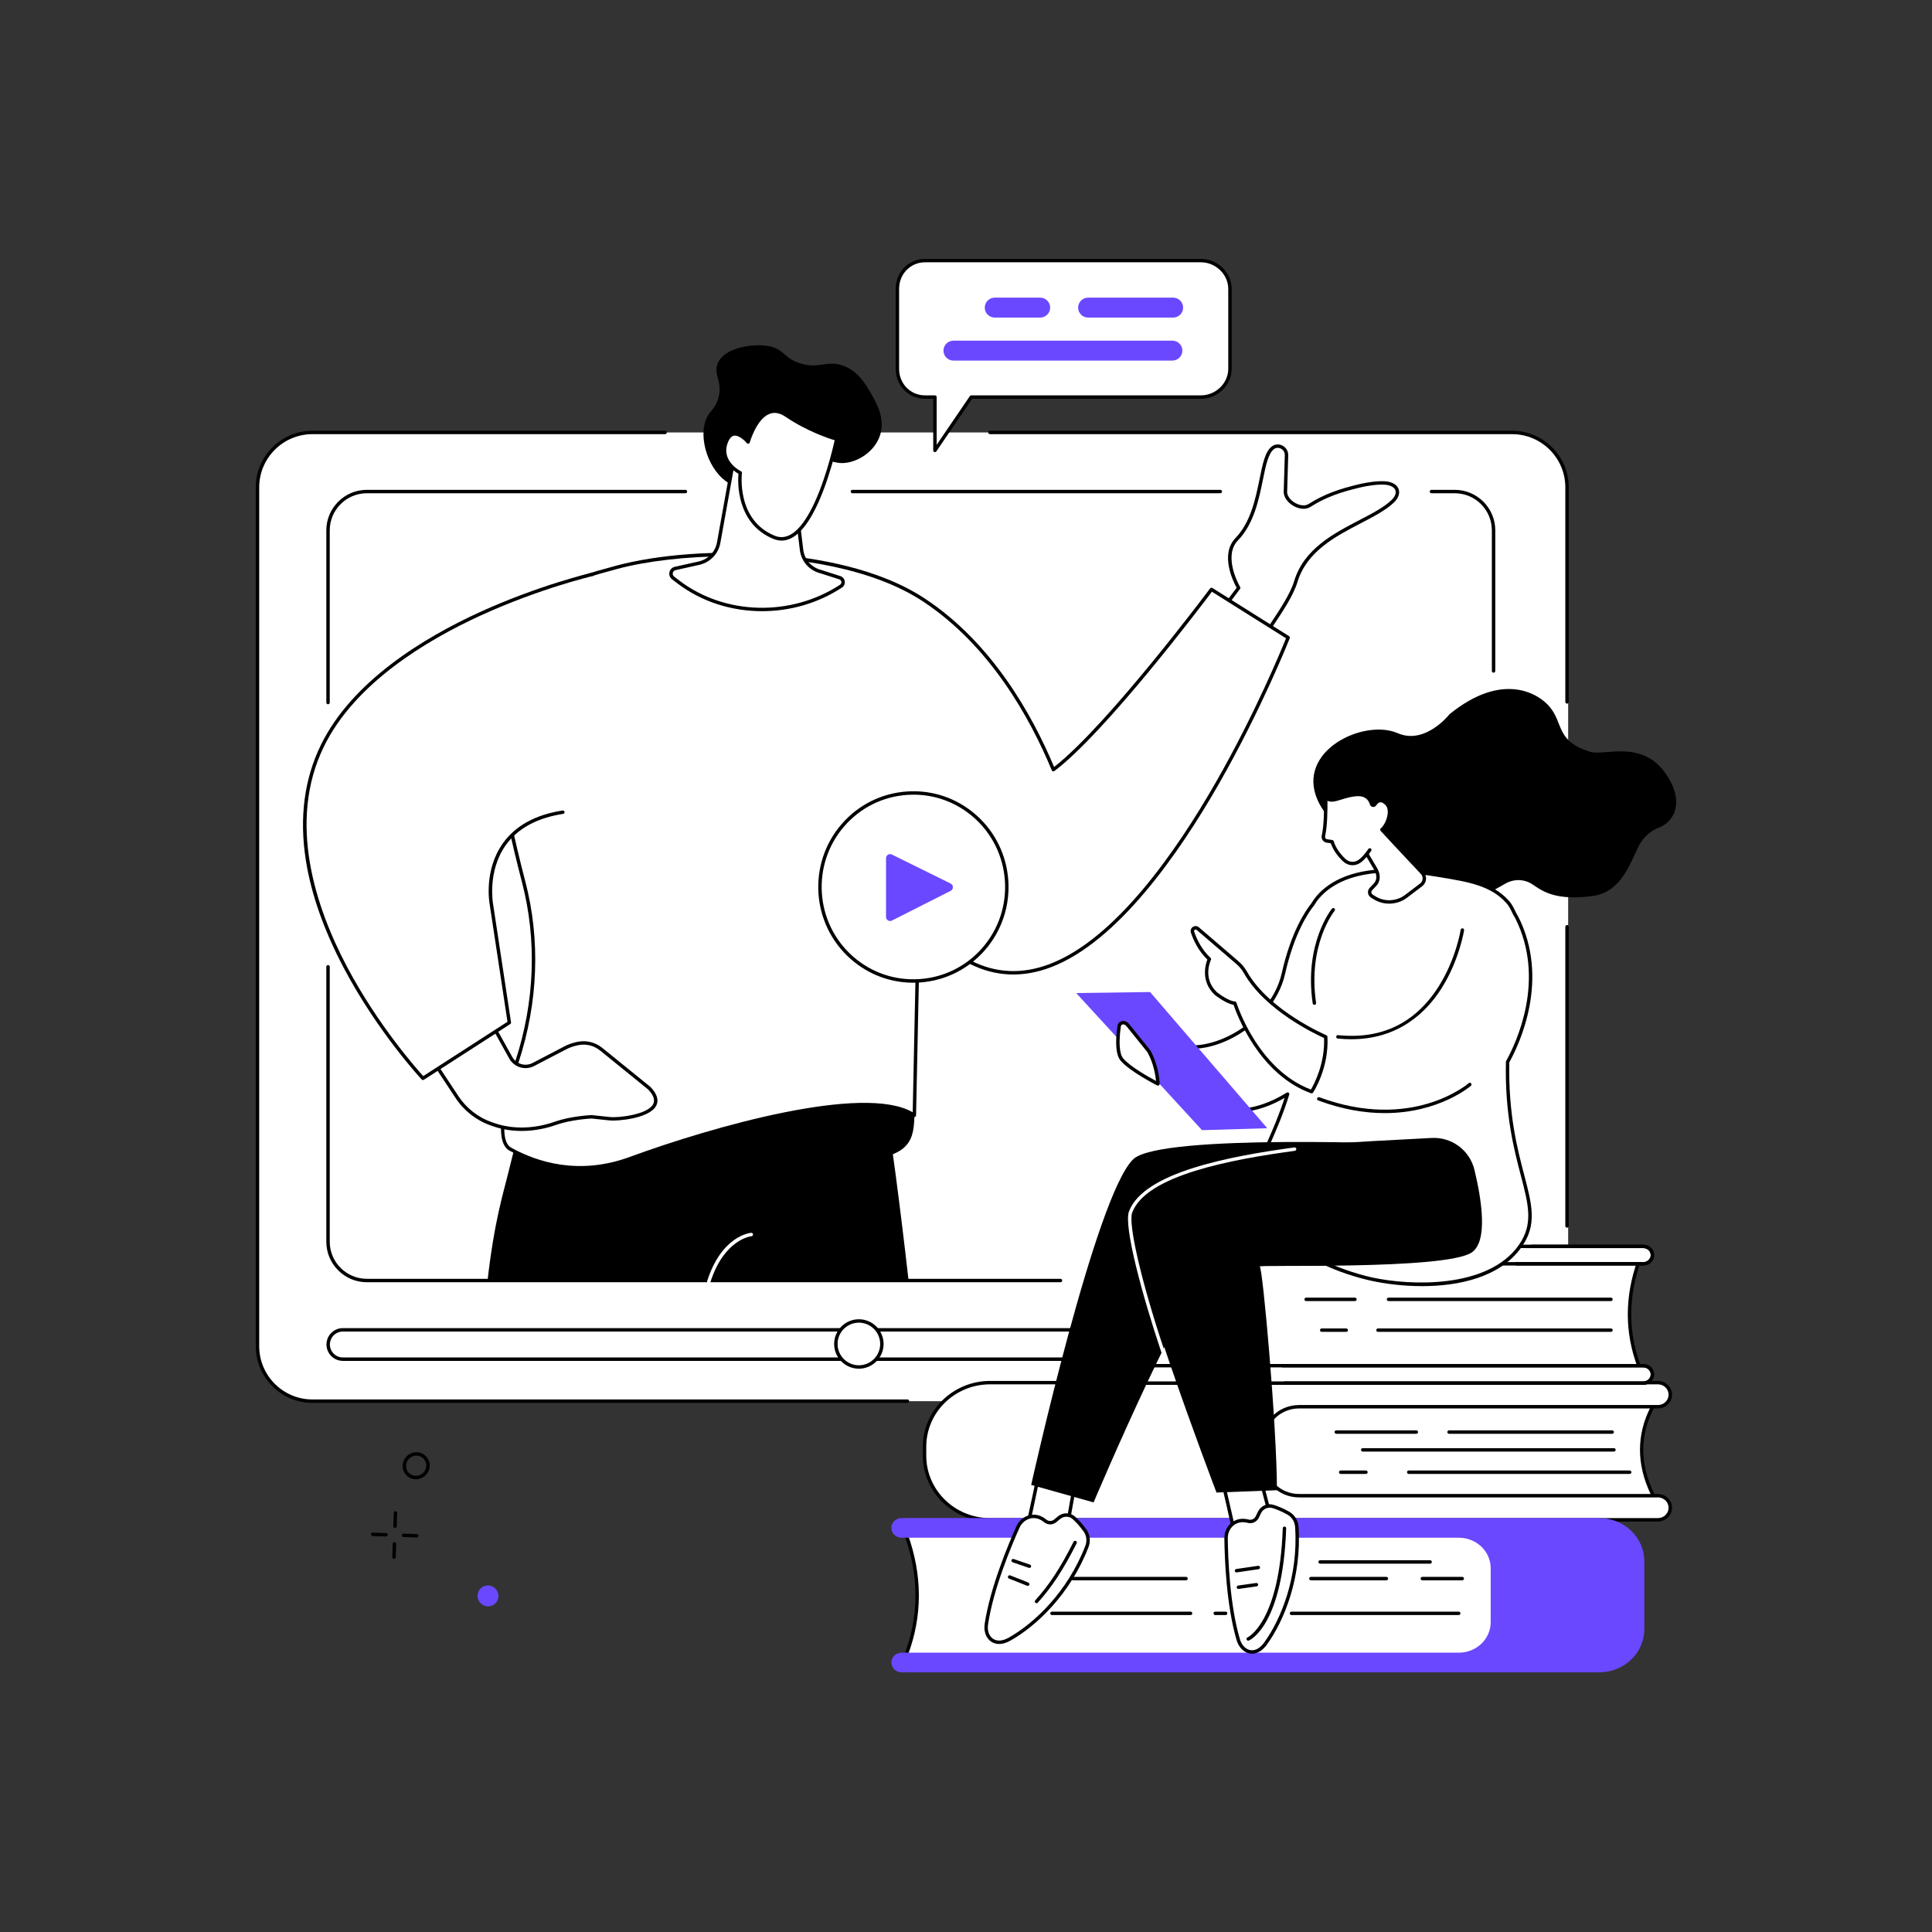 <svg version="1.2" xmlns="http://www.w3.org/2000/svg" viewBox="0 0 2500 2500" width="2500" height="2500">
	<rect x="0" y="0" width="2500" height="2500" fill="#333333" stroke="none"/>
	<style>
		.s0 { fill: #ffffff } 
		.s1 { fill: #000000 } 
		.s2 { fill: #6a48ff } 
	</style>
	<g id="_Artboards_">
	</g>
	<g id="Background">
	</g>
	<g id="Illustration">
		<g id="Webinar 1 ">
			<g id="&lt;Group&gt;">
				<g id="&lt;Group&gt;">
					<path id="&lt;Path&gt;" class="s0" d="m1958.11 1813.1h-1552.38c-39.25 0-71.08-31.82-71.08-71.08v-1111.36c0-39.25 31.83-71.08 71.08-71.08h1552.38c39.26 0 71.08 31.83 71.08 71.08v1111.36c0 39.26-31.82 71.08-71.08 71.08z"/>
					<g id="&lt;Group&gt;">
						<path id="&lt;Path&gt;" class="s1" d="m1174.3 1815.31h-770.02c-40.41 0-73.29-32.88-73.29-73.29v-1111.36c0-40.41 32.88-73.29 73.29-73.29h456.36c1.22 0 2.21 0.99 2.21 2.21 0 1.23-0.99 2.22-2.21 2.22h-456.36c-37.97 0-68.87 30.89-68.87 68.86v1111.36c0 37.97 30.9 68.87 68.87 68.87h770.02c1.22 0 2.21 0.99 2.21 2.21 0 1.22-0.99 2.21-2.21 2.21z"/>
						<path id="&lt;Path&gt;" class="s1" d="m2027.74 1588.62c-1.22 0-2.21-0.99-2.21-2.22v-387.19c0-1.22 0.99-2.21 2.21-2.21 1.22 0 2.21 0.99 2.21 2.21v387.19c0 1.23-0.99 2.22-2.21 2.22z"/>
						<path id="&lt;Path&gt;" class="s1" d="m2027.74 910.5c-1.22 0-2.21-0.99-2.21-2.21v-277.63c0-37.97-30.89-68.86-68.87-68.86h-675.72c-1.22 0-2.21-0.99-2.21-2.22 0-1.22 0.99-2.21 2.21-2.21h675.72c40.42 0 73.29 32.88 73.29 73.29v277.63c0 1.22-0.99 2.21-2.21 2.21z"/>
						<path id="&lt;Path&gt;" class="s1" d="m1579.09 638.27h-476.09c-1.22 0-2.21-0.99-2.21-2.21 0-1.22 0.99-2.21 2.21-2.21h476.09c1.22 0 2.22 0.99 2.22 2.21 0 1.22-1 2.21-2.22 2.21z"/>
						<path id="&lt;Path&gt;" class="s1" d="m424.48 911.31c-1.23 0-2.22-0.99-2.22-2.21v-222.85c0-28.89 23.51-52.4 52.41-52.4h412.31c1.22 0 2.21 0.99 2.21 2.21 0 1.22-0.99 2.21-2.21 2.21h-412.31c-26.46 0-47.98 21.53-47.98 47.98v222.85c0 1.22-0.99 2.21-2.21 2.21z"/>
						<path id="&lt;Path&gt;" class="s1" d="m1372.27 1659.2h-897.6c-28.9 0-52.41-23.51-52.41-52.41v-355.79c0-1.23 0.99-2.22 2.22-2.22 1.22 0 2.21 0.99 2.21 2.22v355.79c0 26.46 21.52 47.98 47.98 47.98h897.6c1.22 0 2.21 0.99 2.21 2.21 0 1.23-0.99 2.22-2.21 2.22z"/>
						<path id="&lt;Path&gt;" class="s1" d="m1932.67 870.46c-1.22 0-2.21-0.99-2.21-2.22v-181.99c0-26.45-21.52-47.98-47.98-47.98h-30.18c-1.23 0-2.22-0.99-2.22-2.21 0-1.22 0.99-2.21 2.22-2.21h30.18c28.9 0 52.41 23.51 52.41 52.4v181.99c0 1.23-1 2.22-2.22 2.22z"/>
					</g>
				</g>
				<g id="&lt;Group&gt;">
					<g id="&lt;Group&gt;">
						<path id="&lt;Path&gt;" class="s0" d="m1908.38 1758.75h-1464.72c-10.48 0-18.98-8.5-18.98-18.98 0-10.49 8.5-18.99 18.98-18.99h1464.72c10.49 0 18.98 8.5 18.98 18.99 0 10.48-8.49 18.98-18.98 18.98z"/>
						<path id="&lt;Compound Path&gt;" fill-rule="evenodd" class="s1" d="m1908.38 1760.97h-1464.72c-11.69 0-21.2-9.51-21.2-21.2 0-11.69 9.51-21.2 21.2-21.2h1464.72c11.69 0 21.2 9.51 21.2 21.2 0 11.69-9.51 21.2-21.2 21.2zm-1464.72-37.97c-9.25 0-16.77 7.52-16.77 16.77 0 9.25 7.52 16.77 16.77 16.77h1464.72c9.25 0 16.77-7.52 16.77-16.77 0-9.25-7.52-16.77-16.77-16.77z"/>
					</g>
					<g id="&lt;Group&gt;">
						<path id="&lt;Path&gt;" class="s0" d="m1141.15 1739.1c0 16.45-13.33 29.78-29.78 29.78-16.44 0-29.77-13.33-29.77-29.78 0-16.45 13.33-29.78 29.77-29.78 16.45 0 29.78 13.33 29.78 29.78z"/>
						<path id="&lt;Compound Path&gt;" fill-rule="evenodd" class="s1" d="m1111.37 1771.09c-17.64 0-31.99-14.35-31.99-31.99 0-17.64 14.35-31.99 31.99-31.99 17.64 0 31.99 14.35 31.99 31.99 0 17.64-14.35 31.99-31.99 31.99zm0-59.56c-15.2 0-27.56 12.37-27.56 27.57 0 15.2 12.36 27.57 27.56 27.57 15.2 0 27.57-12.37 27.57-27.57 0-15.2-12.37-27.57-27.57-27.57z"/>
					</g>
				</g>
				<g id="&lt;Group&gt;">
					<g id="&lt;Group&gt;">
						<path id="&lt;Path&gt;" class="s1" d="m917.08 1658.53h258.79c-22.91-203.52-45.83-333.4-45.83-333.4l-389.73-68.02-38.9 111.17c-11.64 33.65-27.59 83.15-42.46 144.37-7.98 32.86-19.19 66.24-28.25 145.88z"/>
						<path id="&lt;Path&gt;" class="s0" d="m917.12 1660.76q-0.34 0-0.67-0.11c-1.17-0.37-1.81-1.62-1.44-2.78 18.83-58.94 55.49-62.5 57.05-62.62 1.19-0.08 2.28 0.81 2.38 2.03 0.09 1.21-0.81 2.28-2.03 2.38-0.35 0.03-35.32 3.64-53.18 59.56-0.3 0.94-1.17 1.54-2.11 1.54z"/>
					</g>
					<g id="&lt;Group&gt;">
						<path id="&lt;Path&gt;" class="s1" d="m1183.33 1435.07c-0.5 32.45 1.32 61.17-64.09 65.22-77.5 4.81-136.65-76.6-136.65-76.6 0 0 200.91 0.57 200.74 11.38z"/>
						<g id="&lt;Group&gt;">
							<path id="&lt;Path&gt;" class="s0" d="m1565.36 810.92l37.47-50.22c0 0-24.1-40.58-2.5-62.96 35.41-36.71 28.15-104.31 46.79-118.31 7.36-5.53 17.9 0.48 17.62 9.69l-1.42 47.64c0.36 12.78 20.37 24.21 31.11 17.35 20.77-13.26 40.94-19.67 64.22-25.25 12.26-2.95 28.62-5.14 37.4-3.37 13.39 2.7 16.16 13.39 6.36 22.92-29.74 28.92-107.08 42.83-125.62 104.08-7.1 23.48-30.55 53.81-48.75 82.95z"/>
							<path id="&lt;Compound Path&gt;" fill-rule="evenodd" class="s1" d="m1628.04 837.65q-0.41 0-0.81-0.15l-62.67-24.52c-0.65-0.26-1.14-0.79-1.33-1.46-0.19-0.66-0.06-1.37 0.36-1.93l36.6-49.06c-4.06-7.35-22.01-43.03-1.45-64.33 19.77-20.49 26.06-51.41 31.11-76.26 4.06-19.98 7.27-35.76 15.94-42.28 4.02-3.02 9.14-3.41 13.7-1.05 4.76 2.47 7.62 7.29 7.46 12.58l-1.41 47.63c0.14 5.18 4.51 10.87 11.13 14.38 6.14 3.25 12.49 3.65 16.57 1.05 20.77-13.26 40.97-19.8 64.89-25.55 12.53-3 29.24-5.21 38.36-3.38 7.19 1.45 11.99 5.09 13.51 10.26 1.53 5.2-0.67 11.19-6.05 16.42-10.28 9.99-26.11 18.23-42.86 26.95-32.9 17.12-70.18 36.52-82.18 76.18-5.25 17.36-18.88 37.81-33.32 59.46-5.26 7.9-10.7 16.06-15.67 24.02-0.42 0.67-1.14 1.04-1.88 1.04zm-59.17-27.74l58.27 22.8c4.74-7.52 9.83-15.16 14.77-22.57 14.25-21.37 27.7-41.56 32.77-58.29 12.54-41.44 50.7-61.3 84.36-78.82 16.46-8.57 32.01-16.66 41.83-26.2 4.16-4.05 5.94-8.42 4.88-12.01-1.03-3.5-4.63-6.05-10.14-7.16-8.44-1.7-24.39 0.45-36.45 3.35-23.49 5.63-43.28 12.04-63.54 24.97-5.51 3.51-13.37 3.18-21.02-0.87-8-4.24-13.3-11.42-13.49-18.29l1.42-47.76c0.11-3.58-1.84-6.85-5.07-8.52-3.02-1.57-6.39-1.32-9.01 0.66-7.33 5.5-10.54 21.32-14.27 39.63-5.16 25.4-11.59 57.02-32.26 78.44-20.19 20.93 2.58 59.91 2.81 60.3 0.46 0.77 0.4 1.73-0.13 2.45z"/>
						</g>
						<g id="&lt;Group&gt;">
							<path id="&lt;Path&gt;" class="s0" d="m1567.68 762.72c0 0-134.57 180.42-204.62 233.24-30.6-73.84-82.66-163.49-167.31-219.44-103.59-68.48-294.55-69.82-397.2-42.57-32.17 8.55-60.85 17.58-86.29 27.39-99.3 38.29-82.06 197.71-34.62 379.91 19.88 76.34 15.97 157.07-8.51 232.06-16.72 51.25-27.81 103.19-8.73 113.73 39.82 22.01 94.35 34.45 155.1 12.16 121.49-44.6 311.06-95.08 367.66-55.93l5.51-263.42c12.15 24.83 33.04 48.15 67.47 65.51 204.75 103.25 410.72-420.31 410.72-420.31z"/>
							<path id="&lt;Compound Path&gt;" fill-rule="evenodd" class="s1" d="m750.71 1513.28c-37.53 0-68.83-11.84-91.38-24.3-17.02-9.41-14.43-48.55 7.7-116.36 24.96-76.45 27.89-156.27 8.47-230.81-27.73-106.48-39.74-184.19-37.79-244.55 2.4-74.64 26.53-119.78 73.75-137.98 25.17-9.71 53.47-18.69 86.52-27.47 54.38-14.43 128.76-19.92 198.98-14.68 58.09 4.34 139.94 17.84 200.01 57.54 86.28 57.04 138.33 149.36 167.03 217.78 69.61-54.14 200.57-229.27 201.9-231.05 0.69-0.93 1.98-1.16 2.95-0.55l99.18 62.33c0.9 0.56 1.27 1.69 0.89 2.68-0.36 0.91-36.24 91.6-91.9 188.83-51.47 89.92-130.9 204.01-217 236.86-36.46 13.91-71.74 12.49-104.88-4.22-28.74-14.49-50.38-34.28-64.44-58.91l-5.33 254.9c-0.02 0.81-0.48 1.55-1.2 1.92-0.73 0.37-1.6 0.32-2.27-0.15-58.18-40.24-257.21 16.38-365.64 56.18-23.39 8.59-45.37 12.01-65.55 12.01zm192.91-793.46c-55.04 0-106.59 6.2-144.5 16.27-32.89 8.73-61.05 17.67-86.07 27.31-82.66 31.87-92.92 148.23-33.27 377.29 19.63 75.36 16.68 156.04-8.54 233.31-26.63 81.58-20.01 105.45-9.77 111.11 33.86 18.71 87.94 35.99 153.27 12.01 107.25-39.37 302.76-94.88 366.29-57.82l5.43-259.5c0.02-1.02 0.74-1.89 1.73-2.11 0.99-0.21 2.02 0.27 2.47 1.19 13.35 27.29 35.72 49 66.47 64.5 31.98 16.13 66.06 17.48 101.31 4.04 84.87-32.38 163.61-145.6 214.72-234.88 51.31-89.63 85.76-173.69 90.96-186.6l-95.9-60.26c-13.69 18.22-137.89 182.33-203.83 232.04-0.55 0.41-1.25 0.55-1.91 0.37-0.66-0.18-1.2-0.65-1.47-1.29-28.22-68.1-80.01-161.27-166.48-218.44-64.05-42.33-162.01-58.54-250.91-58.54z"/>
						</g>
						<g id="&lt;Group&gt;">
							<path id="&lt;Path&gt;" class="s0" d="m596.77 1253.28l64.13 115.42c5.85 10.53 19.13 14.35 29.68 8.53l40.38-21.05c4.58-2.52 10.67-4.66 16.97-5.93 10.64-2.15 21.69 0.66 30.12 7.5l62.39 50.61c31.35 33.49-37.45 40.76-51.22 39.29-23.66-2.52-23.66-2.52-23.66-2.52 0 0-26.09 1.08-46.98 8.48-20.9 7.4-50.4 12.08-80.62 1.44l-2.36-0.84c-18.08-6.36-33.58-18.46-44.14-34.45l-76.96-116.47z"/>
							<path id="&lt;Compound Path&gt;" fill-rule="evenodd" class="s1" d="m674.95 1463.45c-11.74 0-24.58-1.69-37.72-6.32l-2.37-0.83c-18.42-6.48-34.49-19.02-45.25-35.32l-76.95-116.47c-0.33-0.5-0.45-1.12-0.31-1.71 0.13-0.58 0.49-1.09 1-1.4l82.27-50.01c0.51-0.31 1.13-0.4 1.71-0.25 0.58 0.16 1.08 0.54 1.37 1.07l64.13 115.41c5.25 9.44 17.22 12.89 26.69 7.68l40.42-21.08c4.78-2.63 11.03-4.82 17.55-6.14 11.27-2.27 22.92 0.62 31.95 7.95l62.39 50.61q0.12 0.09 0.22 0.21c8.23 8.79 10.65 16.77 7.18 23.72-8.39 16.84-50.38 20.34-60.24 19.28l-23.5-2.5c-2.2 0.11-26.68 1.45-46.17 8.35-9.85 3.48-25.72 7.75-44.37 7.75zm-157.33-159.46l75.68 114.56c10.23 15.48 25.52 27.41 43.03 33.58l2.37 0.83c32.76 11.53 63.64 4.05 79.14-1.43 20.96-7.43 46.55-8.56 47.63-8.61q0.16-0.01 0.32 0.02l23.67 2.51c10.85 1.16 48.97-3.11 55.81-16.85 2.55-5.1 0.41-11.36-6.34-18.62l-62.27-50.52c-8.01-6.49-18.32-9.06-28.29-7.04-6.01 1.21-11.96 3.29-16.34 5.7l-40.42 21.08c-11.55 6.36-26.22 2.14-32.64-9.43l-63.02-113.4z"/>
						</g>
						<path id="&lt;Path&gt;" class="s0" d="m728.32 1050.98c-111.39 17.24-92.51 118.73-92.51 118.73l23.29 153.55-111.8 72.07c0 0-224.01-238.77-129.97-430.62 77.88-158.89 349.36-221.52 349.36-221.52z"/>
						<path id="&lt;Path&gt;" class="s1" d="m547.3 1397.55c-0.59 0-1.18-0.24-1.61-0.7-0.56-0.6-56.71-60.87-100.59-143.85-25.81-48.8-42.4-95.81-49.32-139.72-8.67-55.05-2.09-105.37 19.56-149.54 40.52-82.67 133.82-138.83 204.95-171.39 76.92-35.2 145.22-51.16 145.9-51.32 1.18-0.28 2.38 0.47 2.66 1.66 0.27 1.19-0.47 2.38-1.66 2.66-0.68 0.15-68.61 16.03-145.13 51.06-70.45 32.25-162.81 87.8-202.75 169.27-48.16 98.27-10.43 209.36 29.7 285.25 39.98 75.61 90.16 132.19 98.66 141.54l109.02-70.3-23.07-152.13c-0.32-1.7-7.77-43.71 17.05-78.73 16.14-22.77 42.15-37.08 77.32-42.52 1.2-0.19 2.33 0.64 2.52 1.85 0.19 1.21-0.64 2.34-1.85 2.52-33.91 5.25-58.93 18.93-74.35 40.67-23.75 33.46-16.4 75.06-16.33 75.48l23.3 153.62c0.13 0.86-0.25 1.72-0.98 2.19l-111.8 72.07q-0.56 0.36-1.2 0.36z"/>
					</g>
					<g id="&lt;Group&gt;">
						<path id="&lt;Path&gt;" class="s1" d="m1062.76 597.77c10.78-4.9 16.36 3.26 32.42 1.05 17.06-2.35 35.83-15.01 42.88-33.51 8.5-22.35-3.76-43.65-11.49-57.08-7.69-13.36-17.47-28.24-34.44-34.66-22.14-8.38-31.39 4.48-56.73-3.41-20.6-6.42-19.09-16.36-37.43-21.58-15.29-4.36-59.35-1.87-69.21 21.58-6.25 14.88 7.24 23.93 0.51 45.98-4.04 13.24-10.39 14.86-15.02 25.08-11.49 25.36 2.92 69.9 30.33 84.82 37.21 20.25 99.59-19.82 118.18-28.27z"/>
						<g id="&lt;Group&gt;">
							<path id="&lt;Path&gt;" class="s0" d="m1028.54 640.31l8.66 71.14c1.65 13.54 11.39 24.7 24.58 28.15l24.94 7.96c4.86 1.56 5.83 8.11 1.56 10.91-62.99 41.32-149.92 40.59-210.23-5.22l-7.05-5.36c-4.69-3.56-3.07-10.98 2.67-12.27l30.85-6.9c13.04-2.92 23.06-13.38 25.43-26.55l18.87-104.79z"/>
							<path id="&lt;Compound Path&gt;" fill-rule="evenodd" class="s1" d="m986.09 790.88c-39.17 0-77.97-12.01-109.37-35.87l-7.06-5.36c-2.86-2.17-4.17-5.71-3.4-9.23 0.77-3.51 3.42-6.17 6.92-6.96l30.85-6.9c12.21-2.73 21.53-12.45 23.75-24.78l18.86-104.79c0.13-0.7 0.58-1.29 1.22-1.6 0.64-0.31 1.38-0.29 2.01 0.04l79.72 42.93c0.63 0.34 1.06 0.97 1.15 1.68l8.65 71.14c1.55 12.73 10.56 23.04 22.95 26.27l25.05 8.01c3.1 0.99 5.29 3.61 5.73 6.85 0.44 3.18-0.95 6.25-3.62 8-31.13 20.43-67.43 30.57-103.41 30.57zm-35.63-190.11l-18.33 101.79c-2.53 14.09-13.19 25.2-27.13 28.32l-30.85 6.9c-1.83 0.41-3.17 1.75-3.57 3.59-0.4 1.84 0.26 3.62 1.75 4.76l7.06 5.36c58.8 44.66 144.2 46.76 207.68 5.13 1.25-0.82 1.87-2.21 1.67-3.72-0.21-1.55-1.22-2.76-2.7-3.23l-24.93-7.97c-14.05-3.66-24.34-15.44-26.11-29.99l-8.52-69.99z"/>
						</g>
						<g id="&lt;Group&gt;">
							<path id="&lt;Path&gt;" class="s0" d="m957.89 611.82c0 0-28.09-13.66-18.21-39.73 9.03-23.83 28.38-0.13 28.38-0.13 0 0 15.93-57.16 49.41-34.61 33.48 22.54 65.19 30.73 65.19 30.73 0 0-11.79 57.53-32.96 95.81-12.77 23.09-28.96 39.17-48.03 31.41-52.21-21.23-43.78-83.48-43.78-83.48z"/>
							<path id="&lt;Compound Path&gt;" fill-rule="evenodd" class="s1" d="m1011.43 699.52q-5.25 0.01-10.59-2.17c-48.55-19.74-46.15-74.42-45.3-84.29-5.75-3.33-27.07-17.62-17.93-41.75 2.68-7.09 6.58-11.09 11.6-11.91 7.04-1.16 14.14 4.6 17.88 8.28 3.02-8.83 11.9-30.67 27.49-36.41 7.65-2.82 15.76-1.39 24.13 4.24 32.78 22.08 64.19 30.35 64.51 30.43 1.14 0.3 1.85 1.43 1.61 2.59-0.12 0.58-12.1 58.3-33.2 96.43-12.71 22.99-26.2 34.56-40.2 34.56zm-60.35-135.84q-0.59 0-1.17 0.09c-3.33 0.55-6.08 3.61-8.16 9.11-9.03 23.84 16.04 36.43 17.11 36.96 0.86 0.42 1.35 1.34 1.22 2.28-0.08 0.61-7.56 60.81 42.42 81.13 15.39 6.26 30.63-3.97 45.26-30.43 18.56-33.54 30-82.69 32.3-93.17-7.6-2.25-35.25-11.23-63.83-30.47-7.11-4.79-13.88-6.06-20.12-3.76-17.13 6.31-25.84 36.83-25.92 37.14-0.22 0.79-0.87 1.4-1.68 1.57-0.81 0.16-1.64-0.13-2.17-0.77-2.31-2.82-9.28-9.68-15.26-9.68z"/>
						</g>
					</g>
				</g>
				<g id="&lt;Group&gt;">
					<g id="&lt;Group&gt;">
						<path id="&lt;Path&gt;" class="s0" d="m1554.04 337.21h-357.14c-20.22 0-35.69 16.45-35.69 36.67v103.36c0 20.22 15.47 36.56 35.69 36.56 0.18 0 5.62 0 12.91 0v69.02l47-69.02c68.3 0 297.23 0 297.23 0 20.22 0 37.54-16.34 37.54-36.56v-103.36c0-20.22-17.32-36.67-37.54-36.67z"/>
						<path id="&lt;Compound Path&gt;" fill-rule="evenodd" class="s1" d="m1209.81 585.03q-0.32 0-0.65-0.1c-0.93-0.29-1.56-1.14-1.56-2.11v-66.81h-10.7c-21.25 0-37.9-17.03-37.9-38.77v-103.35c0-21.81 16.65-38.89 37.9-38.89h357.14c21.55 0 39.75 17.81 39.75 38.89v103.35c0 21.02-18.2 38.77-39.75 38.77h-296.06l-46.34 68.05c-0.42 0.62-1.11 0.97-1.83 0.97zm-12.91-245.61c-18.77 0-33.47 15.14-33.47 34.47v103.35c0 19.26 14.7 34.34 33.47 34.34h12.91c1.22 0 2.21 0.99 2.21 2.22v61.84l42.96-63.09c0.41-0.6 1.09-0.97 1.83-0.97h297.23c19.15 0 35.33-15.72 35.33-34.34v-103.35c0-18.68-16.18-34.47-35.33-34.47z"/>
					</g>
					<g id="&lt;Group&gt;">
						<path id="&lt;Path&gt;" class="s2" d="m1407.97 410.92h110.11c7.11 0 12.88-5.76 12.88-12.88 0-7.11-5.77-12.88-12.88-12.88h-110.11c-7.12 0-12.88 5.77-12.88 12.88 0 7.12 5.76 12.88 12.88 12.88z"/>
						<path id="&lt;Path&gt;" class="s2" d="m1287.14 410.92h58.88c7.12 0 12.88-5.76 12.88-12.88 0-7.11-5.76-12.88-12.88-12.88h-58.88c-7.11 0-12.88 5.77-12.88 12.88 0 7.12 5.77 12.88 12.88 12.88z"/>
						<path id="&lt;Path&gt;" class="s2" d="m1233.72 466.58h283.36c7.11 0 12.88-5.77 12.88-12.88 0-7.12-5.77-12.88-12.88-12.88h-283.36c-7.12 0-12.88 5.76-12.88 12.88 0 7.11 5.76 12.88 12.88 12.88z"/>
					</g>
				</g>
				<g id="&lt;Group&gt;">
					<g id="&lt;Group&gt;">
						<path id="&lt;Path&gt;" class="s0" d="m1102.26 1239.29c-50.27-44.25-55.35-121.1-11.35-171.66 44-50.55 120.41-55.66 170.68-11.41 50.26 44.25 55.35 121.11 11.35 171.66-44 50.55-120.42 55.66-170.68 11.41z"/>
						<path id="&lt;Compound Path&gt;" fill-rule="evenodd" class="s1" d="m1181.75 1271.63c-29.83 0-58.3-10.74-80.95-30.68-51.1-44.98-56.28-123.38-11.56-174.77 21.68-24.91 51.71-39.83 84.56-42.02 32.82-2.18 64.51 8.62 89.25 30.4 51.1 44.98 56.28 123.38 11.56 174.77-21.68 24.91-51.71 39.84-84.56 42.02q-4.17 0.28-8.3 0.28zm0.34-243.32q-3.98 0-8 0.27c-31.66 2.1-60.61 16.49-81.51 40.51-43.13 49.55-38.14 125.16 11.14 168.54 23.85 21 54.4 31.4 86.03 29.3 31.67-2.1 60.62-16.49 81.52-40.5 43.13-49.56 38.13-125.17-11.14-168.55-21.84-19.22-49.29-29.57-78.04-29.57z"/>
					</g>
					<path id="&lt;Path&gt;" class="s2" d="m1146.52 1186.55v-76.09c0-3.88 4.07-6.42 7.55-4.7l76.09 37.57c3.87 1.91 3.9 7.42 0.05 9.37l-76.09 38.52c-3.48 1.76-7.6-0.77-7.6-4.67z"/>
				</g>
			</g>
			<g id="&lt;Group&gt;">
				<g id="&lt;Group&gt;">
					<g id="&lt;Group&gt;">
						<path id="&lt;Path&gt;" class="s0" d="m2138.62 1933.91c-18.28-37.61-20.02-75.52 0-113.81l-14.37-17.24-499.06 12.93 13.55 124.84 486.48 4.38z"/>
						<path id="&lt;Compound Path&gt;" fill-rule="evenodd" class="s1" d="m2125.22 1947.23q-0.01 0-0.02 0l-486.48-4.39c-1.12-0.01-2.06-0.85-2.18-1.97l-13.55-124.85c-0.06-0.61 0.13-1.22 0.54-1.69 0.41-0.46 0.99-0.74 1.61-0.76l499.06-12.92c0.67 0.04 1.32 0.28 1.75 0.8l14.37 17.23c0.57 0.69 0.68 1.65 0.26 2.44-18.94 36.23-18.93 72.81 0.03 111.83 0.45 0.91 0.21 2.02-0.58 2.67l-13.4 11.1c-0.4 0.33-0.9 0.51-1.41 0.51zm-484.49-8.79l483.7 4.36 11.45-9.49c-18.36-38.79-18.33-76.77 0.1-112.92l-12.74-15.29-495.59 12.84z"/>
					</g>
					<g id="&lt;Group&gt;">
						<path id="&lt;Path&gt;" class="s0" d="m1281.18 1789.12h535.76 328.44c8.82 0 15.97 6.98 15.97 15.6 0 8.61-7.15 15.6-15.97 15.6h-464.35c-25.4 0-45.99 20.11-45.99 44.92v25.26c0 24.81 20.59 44.93 45.99 44.93h464.35c8.82 0 15.97 6.98 15.97 15.6 0 8.61-7.15 15.6-15.97 15.6h-864.2c-46.84 0-84.8-37.09-84.8-82.84v-11.83c0-45.75 37.96-82.84 84.8-82.84z"/>
						<path id="&lt;Compound Path&gt;" fill-rule="evenodd" class="s1" d="m2145.38 1968.84h-864.2c-47.98 0-87.01-38.16-87.01-85.05v-11.83c0-46.9 39.03-85.05 87.01-85.05h864.2c10.03 0 18.19 7.99 18.19 17.81 0 9.82-8.16 17.81-18.19 17.81h-464.35c-24.14 0-43.78 19.16-43.78 42.71v25.26c0 23.55 19.64 42.72 43.78 42.72h464.35c10.03 0 18.19 7.99 18.19 17.81 0 9.82-8.16 17.81-18.19 17.81zm-864.2-177.51c-45.54 0-82.59 36.17-82.59 80.63v11.83c0 44.45 37.05 80.62 82.59 80.62h864.2c7.59 0 13.76-6 13.76-13.38 0-7.39-6.17-13.39-13.76-13.39h-464.35c-26.58 0-48.21-21.15-48.21-47.14v-25.26c0-25.99 21.63-47.14 48.21-47.14h464.35c7.59 0 13.76-6 13.76-13.38 0-7.38-6.17-13.39-13.76-13.39z"/>
					</g>
					<g id="&lt;Group&gt;">
						<path id="&lt;Path&gt;" class="s1" d="m1832.75 1855.31h-103.62c-1.22 0-2.21-0.99-2.21-2.21 0-1.23 0.99-2.22 2.21-2.22h103.62c1.22 0 2.21 0.99 2.21 2.22 0 1.22-0.99 2.21-2.21 2.21z"/>
						<path id="&lt;Path&gt;" class="s1" d="m2086.17 1855.31h-211.11c-1.22 0-2.21-0.99-2.21-2.21 0-1.23 0.99-2.22 2.21-2.22h211.11c1.22 0 2.21 0.99 2.21 2.22 0 1.22-0.99 2.21-2.21 2.21z"/>
						<path id="&lt;Path&gt;" class="s1" d="m2088.45 1878.33h-325.1c-1.22 0-2.21-0.99-2.21-2.21 0-1.22 0.99-2.21 2.21-2.21h325.1c1.22 0 2.21 0.99 2.21 2.21 0 1.22-0.99 2.21-2.21 2.21z"/>
						<path id="&lt;Path&gt;" class="s1" d="m1767.52 1907.24h-32.69c-1.22 0-2.21-0.99-2.21-2.21 0-1.22 0.99-2.21 2.21-2.21h32.69c1.23 0 2.22 0.99 2.22 2.21 0 1.22-0.99 2.21-2.22 2.21z"/>
						<path id="&lt;Path&gt;" class="s1" d="m2108.83 1907.24h-285.95c-1.22 0-2.21-0.99-2.21-2.21 0-1.22 0.99-2.21 2.21-2.21h285.95c1.23 0 2.22 0.99 2.22 2.21 0 1.22-0.99 2.21-2.22 2.21z"/>
					</g>
				</g>
				<g id="&lt;Group&gt;">
					<g id="&lt;Group&gt;">
						<path id="&lt;Path&gt;" class="s0" d="m1171.42 2144.25h799.15v-161.42h-799.15c20.32 54.52 20.88 108.35 0 161.42z"/>
						<path id="&lt;Compound Path&gt;" fill-rule="evenodd" class="s1" d="m1970.57 2146.46h-799.15c-0.74 0-1.42-0.36-1.83-0.97-0.41-0.6-0.5-1.37-0.23-2.05 20.29-51.58 20.29-105.36-0.02-159.84-0.25-0.68-0.16-1.44 0.26-2.03 0.41-0.6 1.09-0.95 1.82-0.95h799.15c1.22 0 2.21 0.99 2.21 2.21v161.42c0 1.22-0.99 2.21-2.21 2.21zm-795.93-4.43h793.72v-156.99h-793.78c19.22 53.45 19.24 106.23 0.06 156.99z"/>
					</g>
					<path id="&lt;Path&gt;" class="s2" d="m1887.7 1989.79h-721.02c-7.34 0-13.29-5.69-13.29-12.71 0-7.03 5.95-12.72 13.29-12.72h902.66c32.25 0 58.39 25.02 58.39 55.89v87.86c0 30.87-26.14 55.89-58.39 55.89h-902.66c-7.34 0-13.29-5.69-13.29-12.72 0-7.02 5.95-12.72 13.29-12.72h721.02c22.78 0 41.25-17.67 41.25-39.48v-69.8c0-21.81-18.47-39.49-41.25-39.49z"/>
					<g id="&lt;Group&gt;">
						<path id="&lt;Path&gt;" class="s1" d="m1850.55 2023.37h-142.31c-1.22 0-2.21-0.99-2.21-2.21 0-1.22 0.99-2.21 2.21-2.21h142.31c1.22 0 2.21 0.99 2.21 2.21 0 1.22-0.99 2.21-2.21 2.21z"/>
						<path id="&lt;Path&gt;" class="s1" d="m1534.74 2044.91h-146.21c-1.22 0-2.21-0.99-2.21-2.21 0-1.22 0.99-2.21 2.21-2.21h146.21c1.22 0 2.21 0.99 2.21 2.21 0 1.22-0.99 2.21-2.21 2.21z"/>
						<path id="&lt;Path&gt;" class="s1" d="m1794.02 2044.91h-97.76c-1.22 0-2.21-0.99-2.21-2.21 0-1.22 0.99-2.21 2.21-2.21h97.76c1.22 0 2.21 0.99 2.21 2.21 0 1.22-0.99 2.21-2.21 2.21z"/>
						<path id="&lt;Path&gt;" class="s1" d="m1892.18 2044.91h-51.7c-1.22 0-2.21-0.99-2.21-2.21 0-1.22 0.99-2.21 2.21-2.21h51.7c1.22 0 2.21 0.99 2.21 2.21 0 1.22-0.99 2.21-2.21 2.21z"/>
						<path id="&lt;Path&gt;" class="s1" d="m1540.59 2089.88h-179.35c-1.22 0-2.21-0.99-2.21-2.21 0-1.22 0.99-2.21 2.21-2.21h179.35c1.22 0 2.21 0.99 2.21 2.21 0 1.22-0.99 2.21-2.21 2.21z"/>
						<path id="&lt;Path&gt;" class="s1" d="m1887.59 2089.88h-216.39c-1.22 0-2.21-0.99-2.21-2.21 0-1.22 0.99-2.21 2.21-2.21h216.39c1.22 0 2.21 0.99 2.21 2.21 0 1.22-0.99 2.21-2.21 2.21z"/>
						<path id="&lt;Path&gt;" class="s1" d="m1585.97 2089.88h-13.43c-1.22 0-2.21-0.99-2.21-2.21 0-1.22 0.99-2.21 2.21-2.21h13.43c1.22 0 2.21 0.99 2.21 2.21 0 1.22-0.99 2.21-2.21 2.21z"/>
					</g>
				</g>
				<g id="&lt;Group&gt;">
					<g id="&lt;Group&gt;">
						<path id="&lt;Path&gt;" class="s0" d="m2122.24 1771.36h-641.24c-31.87 0-45.81-25.84-45.81-57.71v-27.64c0-31.87 13.94-57.71 45.81-57.71h641.24c-18.03 48.32-18.53 96.03 0 143.06z"/>
						<path id="&lt;Compound Path&gt;" fill-rule="evenodd" class="s1" d="m2122.24 1773.57h-641.24c-30.07 0-48.02-22.4-48.02-59.92v-27.64c0-37.52 17.95-59.92 48.02-59.92h641.24c0.72 0 1.4 0.36 1.81 0.95 0.42 0.6 0.51 1.36 0.26 2.04-17.99 48.22-18 95.82-0.01 141.47 0.26 0.68 0.18 1.45-0.23 2.05-0.42 0.61-1.1 0.97-1.83 0.97zm-641.24-143.05c-27.3 0-43.6 20.74-43.6 55.49v27.64c0 34.75 16.3 55.5 43.6 55.5h638.01c-16.86-44.84-16.84-91.44 0.06-138.63z"/>
					</g>
					<g id="&lt;Group&gt;">
						<path id="&lt;Path&gt;" class="s0" d="m1484.92 1635.36h641.52c6.51 0 11.79-5.05 11.79-11.27 0-6.23-5.28-11.27-11.79-11.27h-652.74c-28.61 0-51.81 22.17-51.81 49.53v77.87c0 27.36 23.2 49.53 51.81 49.53h652.74c6.51 0 11.79-5.04 11.79-11.27 0-6.22-5.28-11.27-11.79-11.27h-641.52c-20.21 0-36.6-15.67-36.6-34.99v-61.87c0-19.32 16.39-34.99 36.6-34.99z"/>
						<path id="&lt;Compound Path&gt;" fill-rule="evenodd" class="s1" d="m2126.44 1791.97h-652.74c-29.79 0-54.02-23.22-54.02-51.75v-77.87c0-28.53 24.23-51.74 54.02-51.74h652.74c7.72 0 14 6.04 14 13.48 0 7.43-6.28 13.48-14 13.48h-641.52c-18.96 0-34.39 14.71-34.39 32.78v61.87c0 18.07 15.43 32.78 34.39 32.78h641.52c7.72 0 14 6.05 14 13.48 0 7.44-6.28 13.49-14 13.49zm-652.74-176.94c-27.35 0-49.6 21.23-49.6 47.32v77.87c0 26.09 22.25 47.32 49.6 47.32h652.74c5.28 0 9.57-4.06 9.57-9.06 0-4.99-4.29-9.06-9.57-9.06h-641.52c-21.4 0-38.81-16.69-38.81-37.2v-61.87c0-20.51 17.41-37.2 38.81-37.2h641.52c5.28 0 9.57-4.06 9.57-9.06 0-5-4.29-9.06-9.57-9.06z"/>
					</g>
					<path id="&lt;Path&gt;" class="s1" d="m2126.44 1637.57h-164.22c-1.22 0-2.21-0.99-2.21-2.21 0-1.22 0.99-2.21 2.21-2.21h164.22c5.28 0 9.57-4.06 9.57-9.06 0-5-4.29-9.06-9.57-9.06h-144.15c-1.22 0-2.21-0.99-2.21-2.21 0-1.23 0.99-2.21 2.21-2.21h144.15c7.72 0 14 6.04 14 13.48 0 7.43-6.28 13.48-14 13.48z"/>
					<path id="&lt;Path&gt;" class="s1" d="m2126.44 1791.97h-464.06c-1.22 0-2.21-0.99-2.21-2.22 0-1.22 0.99-2.21 2.21-2.21h464.06c5.28 0 9.57-4.06 9.57-9.06 0-4.99-4.29-9.06-9.57-9.06h-466.57c-1.22 0-2.21-0.99-2.21-2.21 0-1.22 0.99-2.21 2.21-2.21h466.57c7.72 0 14 6.05 14 13.48 0 7.44-6.28 13.49-14 13.49z"/>
					<g id="&lt;Group&gt;">
						<path id="&lt;Path&gt;" class="s1" d="m2084.58 1683.58h-287.85c-1.22 0-2.21-0.99-2.21-2.21 0-1.23 0.99-2.22 2.21-2.22h287.85c1.23 0 2.22 0.99 2.22 2.22 0 1.22-0.99 2.21-2.22 2.21z"/>
						<path id="&lt;Path&gt;" class="s1" d="m1753.33 1683.58h-63.22c-1.22 0-2.21-0.99-2.21-2.21 0-1.23 0.99-2.22 2.21-2.22h63.22c1.22 0 2.21 0.99 2.21 2.22 0 1.22-0.99 2.21-2.21 2.21z"/>
						<path id="&lt;Path&gt;" class="s1" d="m2084.58 1723.43h-301.46c-1.22 0-2.21-0.99-2.21-2.21 0-1.22 0.99-2.21 2.21-2.21h301.46c1.23 0 2.22 0.99 2.22 2.21 0 1.22-0.99 2.21-2.22 2.21z"/>
						<path id="&lt;Path&gt;" class="s1" d="m1741.99 1723.43h-31.7c-1.22 0-2.21-0.99-2.21-2.21 0-1.22 0.99-2.21 2.21-2.21h31.7c1.23 0 2.22 0.99 2.22 2.21 0 1.22-0.99 2.21-2.22 2.21z"/>
					</g>
				</g>
			</g>
			<g id="&lt;Group&gt;">
				<path id="&lt;Path&gt;" class="s1" d="m2146.03 1071.2c7.37-2.82 13.84-7.77 17.88-14.6 5.99-10.09 9.13-26.3-4.64-49.58-31.1-52.56-82.29-28.12-101.98-34.31-44.12-13.87-33.86-36.13-51.88-57.93-13.49-16.32-59.91-47.22-129.72 9.37 0 0-31.25 40.15-67.07 24.57-44.02-19.13-131.93 22.99-103.63 86.6 8.16 18.35 22.72 32.5 40.41 40.25 3.21 1.4 6.71 2.76 10.53 4.01 11.02 3.63 19.58 12.88 22.41 24.76 9.24 38.69 43.7 113.49 169.26 39.23 9.47-5.6 20.75-6.25 30.61-1.9 12.11 5.34 25.36 25.81 83.58 17.57 37.39-5.3 49.01-46.09 58.77-64.61 7.77-14.76 19.03-20.96 25.47-23.43z"/>
				<g id="&lt;Group&gt;">
					<g id="&lt;Group&gt;">
						<path id="&lt;Path&gt;" class="s0" d="m1950.85 1374.01c19.8-35.57 49.43-112.57 11.68-187.15v0.03c-4.44-6.92-5.97-13.41-11.48-19.61-20.73-23.34-50.91-28.35-87.71-34.4-32.44-5.33-107.25-17.65-150.53 20.39-6.06 5.34-10.58 10.92-14.06 16.88-7.31 9.03-26.04 36.23-38.06 89.76-15.18 67.63-100.26 110.76-144.13 89.66-43.88-21.11-45.24-31.97-45.24-31.97l3.47 34.05c0 0 73.66 137.26 191.39 64.09-22.98 73.54-49.01 93.5-35.31 136.73 23.46 74.07 126.25 98.79 144.58 102.79 52.27 11.39 151.47 14.27 191.72-42.93 37.19-52.82-19.58-95.69-16.32-238.32z"/>
						<path id="&lt;Compound Path&gt;" fill-rule="evenodd" class="s1" d="m1840.12 1664.25c-24.39 0-47.45-2.97-65.14-6.83-28.52-6.22-123.36-32.13-146.22-104.29-9.2-29.03-0.7-48.47 12.17-77.9 6.27-14.34 13.96-31.92 21.36-54.58-31.21 18.01-62.14 23.1-92.03 15.12-60.97-16.29-97.06-82.41-97.41-83.07q-0.21-0.39-0.25-0.82l-3.48-34.05c-0.13-1.21 0.74-2.29 1.95-2.43 1.21-0.17 2.29 0.72 2.44 1.92 0.01 0 2.97 10.52 44.01 30.25 18.2 8.76 44.96 6.28 71.59-6.61 35.38-17.12 61.98-48.37 69.43-81.53 12.03-53.61 30.77-81.09 38.38-90.54 3.76-6.39 8.48-12.04 14.43-17.28 44.04-38.7 119.89-26.25 152.28-20.93 36.4 5.99 67.77 11.14 89.08 35.13 3.52 3.97 5.53 8.09 7.47 12.07 1.21 2.48 2.45 5.03 4.07 7.59q0.15 0.18 0.26 0.39c41.09 81.17 2.01 164.38-11.46 188.75-1.45 66.66 10.5 112.25 19.23 145.58 10.2 38.94 16.94 64.66-3.3 93.42-27.51 39.09-80.78 50.64-128.86 50.64zm-173.94-250.72c0.48 0 0.95 0.15 1.35 0.46 0.73 0.57 1.03 1.53 0.76 2.41-8 25.61-16.49 45.01-23.3 60.6-12.92 29.53-20.71 47.35-12.02 74.8 22.72 71.69 123.07 96.96 142.95 101.3 47.94 10.44 149.22 15.11 189.44-42.04 19.06-27.07 12.53-52.01 2.64-89.75-8.82-33.67-20.9-79.77-19.36-147.35q0.02-0.54 0.28-1.02c12.93-23.23 51.95-105.16 11.75-184.86-1.83-2.85-3.17-5.6-4.47-8.26-1.89-3.88-3.68-7.55-6.8-11.07-20.27-22.82-49.46-27.61-86.41-33.69-31.85-5.22-106.25-17.45-148.72 19.88-5.63 4.95-10.09 10.29-13.61 16.33q-0.09 0.14-0.19 0.27c-7.35 9.08-25.73 35.91-37.62 88.86-7.73 34.45-35.25 66.85-71.81 84.55-27.83 13.47-56.03 15.94-75.44 6.61-24.01-11.54-35.62-20.2-41.23-25.86l2.58 25.28c2.98 5.31 37.71 65.37 94.48 80.52 30.27 8.08 61.75 2.14 93.58-17.64q0.55-0.33 1.17-0.33z"/>
					</g>
					<g id="&lt;Group&gt;">
						<path id="&lt;Path&gt;" class="s0" d="m1715.48 1341.67c0 0-74.53-31.35-104.03-83.69-2.91-5.16-6.89-9.64-11.47-13.39l-50.07-42.99c-3.27-2.8-8.14 0.48-6.77 4.57 3.33 9.96 9.76 23.76 21.81 34.93 0 0-12.21 25.17 8.32 44.51 0 0 15.39 12.23 24.56 12.45 0 0 26.87 88.27 99.42 114.55 0 0 20.38-30.97 18.23-70.94z"/>
						<path id="&lt;Compound Path&gt;" fill-rule="evenodd" class="s1" d="m1697.25 1414.82q-0.38 0-0.75-0.13c-67.64-24.5-96.39-102.94-100.31-114.55-9.8-1.35-23.68-12.31-24.3-12.8-18.62-17.53-11.87-39.73-9.57-45.69-11.76-11.37-18.05-25.12-21.28-34.78-0.94-2.79 0.08-5.77 2.51-7.41 2.44-1.63 5.57-1.45 7.8 0.47l50.07 42.98c5 4.09 9.03 8.81 11.95 13.99 28.79 51.05 102.23 82.42 102.97 82.73 0.78 0.33 1.3 1.07 1.35 1.92 2.16 40.23-17.74 70.99-18.59 72.28-0.42 0.63-1.12 0.99-1.85 0.99zm-150.07-212.05c-0.55 0-0.98 0.25-1.16 0.37-0.3 0.2-1.24 0.96-0.79 2.33 3.17 9.47 9.43 23.07 21.22 34 0.72 0.66 0.91 1.71 0.49 2.59-0.47 0.97-11.22 23.98 7.84 41.94 3.99 3.15 16.2 11.69 23.11 11.85 0.95 0.03 1.78 0.66 2.06 1.57 0.26 0.86 26.98 86.14 96.37 112.48 3.83-6.5 18.38-33.49 17.01-66.75-10.07-4.5-76.42-35.49-103.81-84.08-2.65-4.7-6.33-9-10.94-12.77l-50.11-43.02c-0.45-0.39-0.9-0.51-1.29-0.51z"/>
					</g>
					<path id="&lt;Path&gt;" class="s2" d="m1488.17 1283.69l151.67 176.23-84.46 2.5-162.79-177.43z"/>
					<g id="&lt;Group&gt;">
						<path id="&lt;Path&gt;" class="s0" d="m1498.41 1402.58c0 0-34.82-17.7-46.57-31.44-6.94-8.11-5.79-28.03-3.69-43 0.82-5.82 7.53-6.31 11.17-1.7l27.3 33.85c11.25 20.18 11.79 42.29 11.79 42.29z"/>
						<path id="&lt;Compound Path&gt;" fill-rule="evenodd" class="s1" d="m1498.41 1404.8q-0.52 0-1-0.24c-1.44-0.73-35.35-18.07-47.25-31.98-5.98-6.98-7.39-22.04-4.2-44.75 0.45-3.24 2.46-5.65 5.37-6.44 3.41-0.92 7.23 0.52 9.73 3.68l27.28 33.83q0.12 0.15 0.22 0.31c11.38 20.42 12.04 42.39 12.06 43.32 0.02 0.78-0.37 1.51-1.03 1.92q-0.55 0.34-1.18 0.35zm-45.03-79.25q-0.48 0-0.9 0.11c-1.19 0.33-1.93 1.29-2.14 2.78-2.92 20.8-1.79 35.45 3.18 41.27 9.17 10.72 33.33 24.21 42.4 29.06-0.71-7.08-3.11-22.75-11.14-37.24l-27.18-33.7c-1.29-1.62-2.91-2.28-4.22-2.28z"/>
					</g>
					<g id="&lt;Group&gt;">
						<path id="&lt;Path&gt;" class="s1" d="m1791.9 1440.36c-25.09 0-53.96-4.42-86.2-16.38-1.15-0.43-1.73-1.7-1.31-2.84 0.43-1.15 1.71-1.74 2.84-1.31 120.27 44.62 192.53-17.55 193.25-18.18 0.91-0.81 2.31-0.73 3.12 0.19 0.81 0.91 0.73 2.31-0.19 3.12-0.54 0.48-41.02 35.4-111.51 35.4z"/>
						<path id="&lt;Path&gt;" class="s1" d="m1748.53 1344.78q-8.43 0.01-17.51-0.91c-1.21-0.12-2.1-1.21-1.97-2.42 0.12-1.22 1.21-2.1 2.42-1.98 56.14 5.72 99.88-15.41 130-62.75 22.59-35.5 28.61-73.25 28.67-73.63 0.19-1.21 1.31-2.03 2.52-1.85 1.21 0.19 2.04 1.32 1.85 2.52-0.06 0.39-6.19 38.94-29.24 75.22-19.58 30.83-55.34 65.8-116.74 65.8z"/>
						<path id="&lt;Path&gt;" class="s1" d="m1700.81 1300.28c-1.08 0-2.02-0.79-2.18-1.9-11.4-77.87 24.58-122.17 24.94-122.61 0.78-0.93 2.17-1.06 3.11-0.28 0.94 0.78 1.07 2.17 0.29 3.11-0.35 0.43-35.06 43.33-23.97 119.14 0.18 1.21-0.66 2.34-1.87 2.51q-0.16 0.03-0.32 0.03z"/>
					</g>
				</g>
				<g id="&lt;Group&gt;">
					<g id="&lt;Group&gt;">
						<path id="&lt;Path&gt;" class="s0" d="m1717.02 1088.22c-3.09-0.43-5.2-3.39-4.52-6.44 4.22-18.92 2.6-51.34 3.22-50.42 6.75 9.9 20.8-2.53 40.81-3.32 11.93-0.46 16.52 6.59 18.28 12.37 0.57 1.87 3.1 2.22 4.15 0.58 2.93-4.52 7.89-8.35 15.29-0.94 8.23 8.23 1.34 27.32-6.1 33.57 1.81 2.06 30.25 32.72 52.07 55.76 4.32 4.56 3.71 11.86-1.29 15.66l-19.4 14.72c-12.12 9.2-28.69 9.84-41.49 1.61l-2.99-1.92c-3.11-2-3.63-6.32-1.1-9.01l5.88-6.23c4.76-5.64 3.88-12.81 0.84-18.78l-11.99-20.33c-2.75 3.33-6.23 7.14-9.44 9.38-6.38 4.46-14.32 3.77-19.96-1.61-7.72-7.38-13.12-15.66-15.57-23.71z"/>
						<path id="&lt;Compound Path&gt;" fill-rule="evenodd" class="s1" d="m1797.62 1169.32c-7.22 0-14.45-2.02-20.78-6.09l-2.99-1.92c-2.03-1.31-3.37-3.44-3.66-5.84-0.29-2.4 0.49-4.79 2.15-6.55l5.88-6.22c4.74-5.63 2.34-12.62 0.48-16.27l-10.35-17.53c-2.93 3.32-5.56 5.8-7.84 7.39-7.2 5.03-16.35 4.29-22.75-1.82-7.57-7.22-12.98-15.25-15.73-23.31l-5.32-0.74c-2.1-0.3-4-1.47-5.2-3.21-1.2-1.72-1.62-3.88-1.17-5.91 3-13.44 3-34.09 3-44.01 0-7.4 0-7.54 1.7-8.07 0.93-0.27 1.97 0.09 2.51 0.89 2.98 4.36 7.93 3.07 17.17 0.21 5.97-1.85 13.39-4.16 21.73-4.49 13.94-0.63 18.82 8.5 20.48 13.94 2.56-3.68 5.38-5.72 8.55-6.06 3.34-0.35 6.82 1.25 10.34 4.77 3.09 3.09 4.59 7.68 4.35 13.26-0.33 7.67-4.12 16.81-8.94 21.99 6.3 6.85 31.11 33.56 50.59 54.13 2.49 2.63 3.75 6.2 3.45 9.81-0.29 3.61-2.12 6.94-5.01 9.13l-19.39 14.72c-6.82 5.18-15.03 7.79-23.25 7.8zm-28.94-66.43q0.09 0 0.18 0.01c0.71 0.06 1.36 0.46 1.73 1.08l11.98 20.32c4.08 8 3.68 15.74-1.05 21.34l-5.96 6.32c-0.76 0.8-1.11 1.88-0.98 2.97 0.13 1.1 0.74 2.06 1.66 2.66l3 1.92c11.97 7.7 27.62 7.09 38.95-1.51l19.4-14.72c1.89-1.43 3.08-3.61 3.28-5.97 0.19-2.39-0.61-4.67-2.26-6.41-21.84-23.05-50.41-53.86-52.12-55.81-0.39-0.45-0.59-1.04-0.55-1.63 0.05-0.6 0.33-1.15 0.79-1.53 4.06-3.42 8.67-12.18 9.02-20.38 0.13-3.01-0.29-7.17-3.06-9.94q-3.81-3.79-6.74-3.5-2.67 0.3-5.13 4.08c-0.96 1.49-2.66 2.27-4.43 2.02-1.76-0.25-3.18-1.46-3.7-3.15-2.28-7.5-7.69-11.12-16.07-10.81-7.75 0.31-14.57 2.43-20.59 4.29-7.1 2.21-13.46 4.18-18.27 1.64q0 0.55 0 1.11c0 10.08 0.01 31.06-3.1 44.97-0.18 0.85-0.01 1.71 0.48 2.43 0.51 0.73 1.31 1.22 2.19 1.34l6.68 0.94c0.86 0.12 1.56 0.73 1.81 1.55 2.37 7.78 7.55 15.65 14.99 22.75 4.92 4.69 11.66 5.24 17.17 1.39 2.47-1.72 5.5-4.74 9-8.97 0.42-0.51 1.05-0.8 1.7-0.8z"/>
					</g>
					<g id="&lt;Group&gt;">
						<path id="&lt;Path&gt;" class="s0" d="m1772.51 1099.76l-3.83 5.34z"/>
						<path id="&lt;Path&gt;" class="s1" d="m1768.68 1107.32c-0.45 0-0.9-0.14-1.29-0.42-0.99-0.71-1.22-2.09-0.51-3.08l3.83-5.35c0.71-0.99 2.09-1.22 3.09-0.51 0.99 0.72 1.22 2.1 0.51 3.09l-3.83 5.34c-0.43 0.6-1.11 0.93-1.8 0.93z"/>
					</g>
				</g>
				<g id="&lt;Group&gt;">
					<g id="&lt;Group&gt;">
						<path id="&lt;Path&gt;" class="s0" d="m1346.7 1893.79c0.48 2-22.98 109.36-22.98 109.36l53.92-9.03 16.25-90.77z"/>
						<path id="&lt;Compound Path&gt;" fill-rule="evenodd" class="s1" d="m1323.72 2005.36c-0.6 0-1.18-0.25-1.6-0.69-0.51-0.53-0.72-1.28-0.56-2 9.07-41.52 22.61-104.49 22.93-108.75-0.04-0.61 0.18-1.22 0.61-1.67 0.53-0.54 1.29-0.77 2.04-0.63l47.19 9.56c1.17 0.24 1.95 1.38 1.73 2.56l-16.24 90.77c-0.17 0.92-0.89 1.63-1.81 1.79l-53.93 9.03q-0.18 0.03-0.36 0.03zm24.78-108.95c-1.13 6.81-5.55 29.03-21.92 104.01l49.16-8.23 15.59-87.1z"/>
					</g>
					<g id="&lt;Group&gt;">
						<g id="&lt;Group&gt;">
							<path id="&lt;Path&gt;" class="s0" d="m1352.35 1967.93c-3.3-2.77-8.01-5.48-14.01-5.74-9.04-0.38-17.28 5.27-21.02 13.59-9.35 20.78-34.01 78.68-40.98 126-2.46 16.72 10.16 30.32 29.82 19.36 32.22-17.96 76.93-59.18 100.33-120.07 2.69-6.99 1.73-14.9-2.68-20.93-3.61-4.92-8.49-10.89-14.17-15.98-5.42-4.86-13.58-4.93-19.21-0.3l-5.06 4.16c-3.8 3.13-9.25 3.08-13.02-0.09z"/>
							<path id="&lt;Compound Path&gt;" fill-rule="evenodd" class="s1" d="m1292.8 2127.32c-3.84 0-7.37-1.05-10.42-3.16-6.48-4.47-9.63-13.17-8.23-22.71 6.95-47.14 31.09-104.22 41.15-126.58 4.19-9.32 13.5-15.28 23.13-14.89 5.45 0.24 10.76 2.4 15.35 6.26 2.94 2.48 7.23 2.51 10.18 0.08l5.07-4.17c6.55-5.39 15.84-5.23 22.09 0.37 4.88 4.37 9.75 9.86 14.47 16.32 4.85 6.62 5.96 15.23 2.96 23.02-23.35 60.76-67.64 102.45-101.31 121.21-5.07 2.83-9.97 4.25-14.44 4.25zm44.68-162.93c-7.58 0-14.8 4.86-18.14 12.29-9.99 22.19-33.95 78.82-40.81 125.42-1.16 7.85 1.28 14.91 6.37 18.42 5.13 3.55 12.3 3.09 20.18-1.31 33-18.39 76.42-59.29 99.34-118.94 2.46-6.38 1.56-13.41-2.4-18.82-4.54-6.21-9.2-11.47-13.86-15.64-4.6-4.13-11.47-4.23-16.32-0.24l-5.07 4.16c-4.6 3.79-11.26 3.74-15.84-0.1-3.89-3.28-8.16-5.03-12.69-5.23q-0.38-0.01-0.76-0.01z"/>
						</g>
						<path id="&lt;Path&gt;" class="s1" d="m1341.23 2074.55c-0.53 0-1.06-0.19-1.48-0.58-0.91-0.82-0.98-2.22-0.15-3.12 18.11-19.97 32.49-41.95 49.65-75.85 0.55-1.09 1.88-1.53 2.97-0.97 1.09 0.55 1.53 1.88 0.97 2.97-17.34 34.28-31.92 56.54-50.32 76.82-0.43 0.48-1.03 0.73-1.64 0.73z"/>
						<path id="&lt;Path&gt;" class="s1" d="m1329.88 2052.1q-0.41 0-0.81-0.16l-23.44-9.26c-1.14-0.45-1.7-1.74-1.25-2.87 0.45-1.14 1.73-1.69 2.87-1.25l23.44 9.27c1.14 0.45 1.7 1.74 1.25 2.87-0.35 0.87-1.18 1.4-2.06 1.4z"/>
						<path id="&lt;Path&gt;" class="s1" d="m1332.08 2028.89q-0.36 0.01-0.72-0.11l-21.1-7.23c-1.16-0.4-1.77-1.66-1.38-2.81 0.4-1.16 1.66-1.77 2.81-1.38l21.11 7.23c1.15 0.39 1.77 1.65 1.37 2.81-0.31 0.92-1.17 1.49-2.09 1.49z"/>
					</g>
					<g id="&lt;Group&gt;">
						<path id="&lt;Path&gt;" class="s0" d="m1578.74 1903.54c1.28 1.61 25.11 108.89 25.11 108.89l45.14-30.86-23.41-89.19z"/>
						<path id="&lt;Compound Path&gt;" fill-rule="evenodd" class="s1" d="m1603.85 2014.64q-0.41 0-0.81-0.16c-0.68-0.27-1.19-0.86-1.35-1.57-9.22-41.5-23.4-104.33-24.9-108.32-0.29-0.54-0.34-1.19-0.14-1.77 0.25-0.72 0.84-1.26 1.58-1.43l46.83-11.16c1.18-0.28 2.35 0.42 2.66 1.59l23.41 89.19c0.24 0.9-0.12 1.86-0.89 2.38l-45.14 30.86q-0.57 0.39-1.25 0.39zm-22.37-109.48c1.83 6.65 7.16 28.67 23.82 103.6l41.15-28.14-22.46-85.59z"/>
					</g>
					<g id="&lt;Group&gt;">
						<g id="&lt;Group&gt;">
							<path id="&lt;Path&gt;" class="s0" d="m1615.03 1968.44c-4.15-1.13-9.57-1.61-15.13 0.68-8.36 3.45-13.46 12.05-13.36 21.16 0.25 22.79 2.21 85.69 15.78 131.55 4.79 16.21 21.96 23.25 35.2 5.04 21.69-29.84 44.92-86.04 40.56-151.12-0.5-7.47-4.69-14.24-11.23-17.86-5.34-2.95-12.28-6.32-19.56-8.54-6.97-2.13-14.4 1.23-17.56 7.79l-2.85 5.91c-2.13 4.44-7.1 6.68-11.85 5.39z"/>
							<path id="&lt;Compound Path&gt;" fill-rule="evenodd" class="s1" d="m1620.21 2139.87q-1.5 0-3-0.26c-7.76-1.34-14.28-7.91-17.01-17.15-13.52-45.7-15.6-107.64-15.87-132.15-0.11-10.22 5.81-19.55 14.73-23.24 5.05-2.07 10.77-2.34 16.55-0.77 3.72 1.02 7.62-0.76 9.28-4.21l2.85-5.91c3.67-7.64 12.17-11.41 20.19-8.95 6.28 1.92 13.01 4.86 19.99 8.72 7.19 3.98 11.81 11.33 12.37 19.65 4.35 64.94-18.32 121.4-40.98 152.57-5.55 7.63-12.24 11.7-19.1 11.7zm-11.98-170.17q-3.93 0-7.48 1.47c-7.27 2.99-12.09 10.66-12 19.09 0.27 24.32 2.33 85.78 15.69 130.95 2.25 7.61 7.43 12.99 13.53 14.04 6.14 1.06 12.45-2.38 17.76-9.68 22.21-30.55 44.42-85.91 40.15-149.67-0.46-6.82-4.23-12.83-10.1-16.07-6.72-3.72-13.16-6.54-19.14-8.37-5.92-1.81-12.19 0.99-14.92 6.64l-2.84 5.91c-2.59 5.37-8.66 8.13-14.43 6.56q-3.2-0.87-6.22-0.87z"/>
						</g>
						<path id="&lt;Path&gt;" class="s1" d="m1615.18 2123.02c-0.86 0-1.68-0.51-2.04-1.35-0.47-1.13 0.05-2.42 1.17-2.9 0.52-0.22 41.36-19.54 45.58-141.28 0.04-1.19 1.02-2.13 2.21-2.13q0.04 0 0.08 0c1.22 0.04 2.17 1.06 2.13 2.29-4.34 125.3-46.48 144.44-48.27 145.2q-0.43 0.17-0.86 0.17z"/>
						<path id="&lt;Path&gt;" class="s1" d="m1602.49 2056.09c-1.08 0-2.03-0.8-2.18-1.91-0.17-1.21 0.67-2.32 1.88-2.5l23.3-3.29c1.2-0.18 2.33 0.67 2.5 1.88 0.17 1.21-0.67 2.33-1.88 2.5l-23.3 3.3q-0.16 0.02-0.32 0.02z"/>
						<path id="&lt;Path&gt;" class="s1" d="m1600.02 2034.68c-1.08 0-2.02-0.79-2.18-1.89-0.18-1.21 0.66-2.34 1.87-2.51l28.24-4.12c1.2-0.19 2.33 0.66 2.51 1.87 0.18 1.21-0.66 2.33-1.87 2.51l-28.24 4.12q-0.17 0.02-0.33 0.02z"/>
					</g>
					<path id="&lt;Path&gt;" class="s1" d="m1830.96 1480.72c0 0-328.36-14.25-364.26 19.08-48.69 45.22-132.35 421.66-132.35 421.66l80.77 22.64c0 0 130.58-308.93 160.74-308.93 30.15 0 305.57-10.15 305.57-10.15z"/>
					<path id="&lt;Path&gt;" class="s1" d="m1852.67 1472.5c25.96-1.33 49.15 16.01 55.26 41.27 9.46 39.14 17.65 92.65-3.53 106.9-34.46 23.19-282.82 15.27-274.26 18.32 3.84 1.37 22.22 208.17 22.22 289.34l-78.21 3.01c0 0-124.65-326.42-111.21-362.86 24.04-65.21 209.06-80.15 268.27-88.87 7.95-1.17 75.48-4.75 121.46-7.11z"/>
					<path id="&lt;Path&gt;" class="s0" d="m1504.89 1751.33c-0.93 0-1.79-0.58-2.1-1.5-25.06-74.52-48.87-163.29-41.93-182.12 18.74-50.82 131.13-71.67 214.04-82.93 1.21-0.15 2.33 0.69 2.49 1.9 0.16 1.21-0.68 2.32-1.89 2.49-81.78 11.1-192.57 31.48-210.48 80.07-5.46 14.79 12.59 91.82 41.96 179.18 0.39 1.16-0.23 2.41-1.39 2.8q-0.35 0.12-0.7 0.11z"/>
				</g>
			</g>
			<g id="&lt;Group&gt;">
				<g id="&lt;Group&gt;">
					<path id="&lt;Path&gt;" class="s1" d="m539.34 1989.5q-0.03 0-0.07 0l-17.15-0.56c-1.22-0.04-2.18-1.07-2.14-2.29 0.04-1.22 1.09-2.25 2.28-2.13l17.16 0.56c1.22 0.04 2.17 1.06 2.13 2.28-0.04 1.2-1.02 2.14-2.21 2.14z"/>
					<path id="&lt;Path&gt;" class="s1" d="m499.39 1988.19q-0.04 0-0.08-0.01l-17.15-0.56c-1.22-0.04-2.18-1.07-2.14-2.29 0.04-1.21 1.08-2.2 2.29-2.13l17.15 0.56c1.22 0.04 2.18 1.07 2.14 2.29-0.04 1.19-1.02 2.14-2.21 2.14z"/>
					<path id="&lt;Path&gt;" class="s1" d="m511.17 1977.16q-0.04 0-0.08 0c-1.22-0.04-2.18-1.07-2.14-2.29l0.57-17.15c0.04-1.22 1.01-2.22 2.28-2.14 1.23 0.04 2.18 1.07 2.14 2.29l-0.56 17.15c-0.04 1.19-1.03 2.14-2.21 2.14z"/>
					<path id="&lt;Path&gt;" class="s1" d="m509.85 2017.12q-0.04 0-0.08-0.01c-1.22-0.04-2.18-1.06-2.14-2.28l0.57-17.15c0.04-1.22 1.01-2.2 2.29-2.14 1.22 0.04 2.17 1.06 2.13 2.29l-0.56 17.15c-0.04 1.19-1.02 2.14-2.21 2.14z"/>
				</g>
				<path id="&lt;Compound Path&gt;" fill-rule="evenodd" class="s1" d="m538.19 1914.15c-2.24 0-4.5-0.43-6.67-1.34-4.26-1.78-7.55-5.12-9.27-9.4-1.75-4.35-1.66-9.14 0.23-13.5 3.87-8.88 14.21-13.09 23.05-9.41q0 0 0 0c4.25 1.79 7.54 5.13 9.26 9.41 1.75 4.35 1.66 9.14-0.23 13.49-2.92 6.7-9.52 10.75-16.37 10.75zm0.65-30.56c-5.15 0-10.1 3.05-12.3 8.09-1.42 3.26-1.49 6.84-0.18 10.08 1.27 3.17 3.71 5.65 6.86 6.97 6.61 2.76 14.37-0.41 17.28-7.09 1.42-3.26 1.49-6.84 0.18-10.09-1.27-3.17-3.71-5.64-6.86-6.96-1.62-0.68-3.31-1-4.98-1z"/>
				<path id="&lt;Path&gt;" class="s2" d="m622.91 2054.51c5.8-4.66 14.33-3.7 19.06 2.15 4.73 5.86 3.86 14.38-1.93 19.05-5.79 4.66-14.32 3.7-19.05-2.15-4.73-5.86-3.87-14.38 1.92-19.05z"/>
			</g>
		</g>
	</g>
</svg>